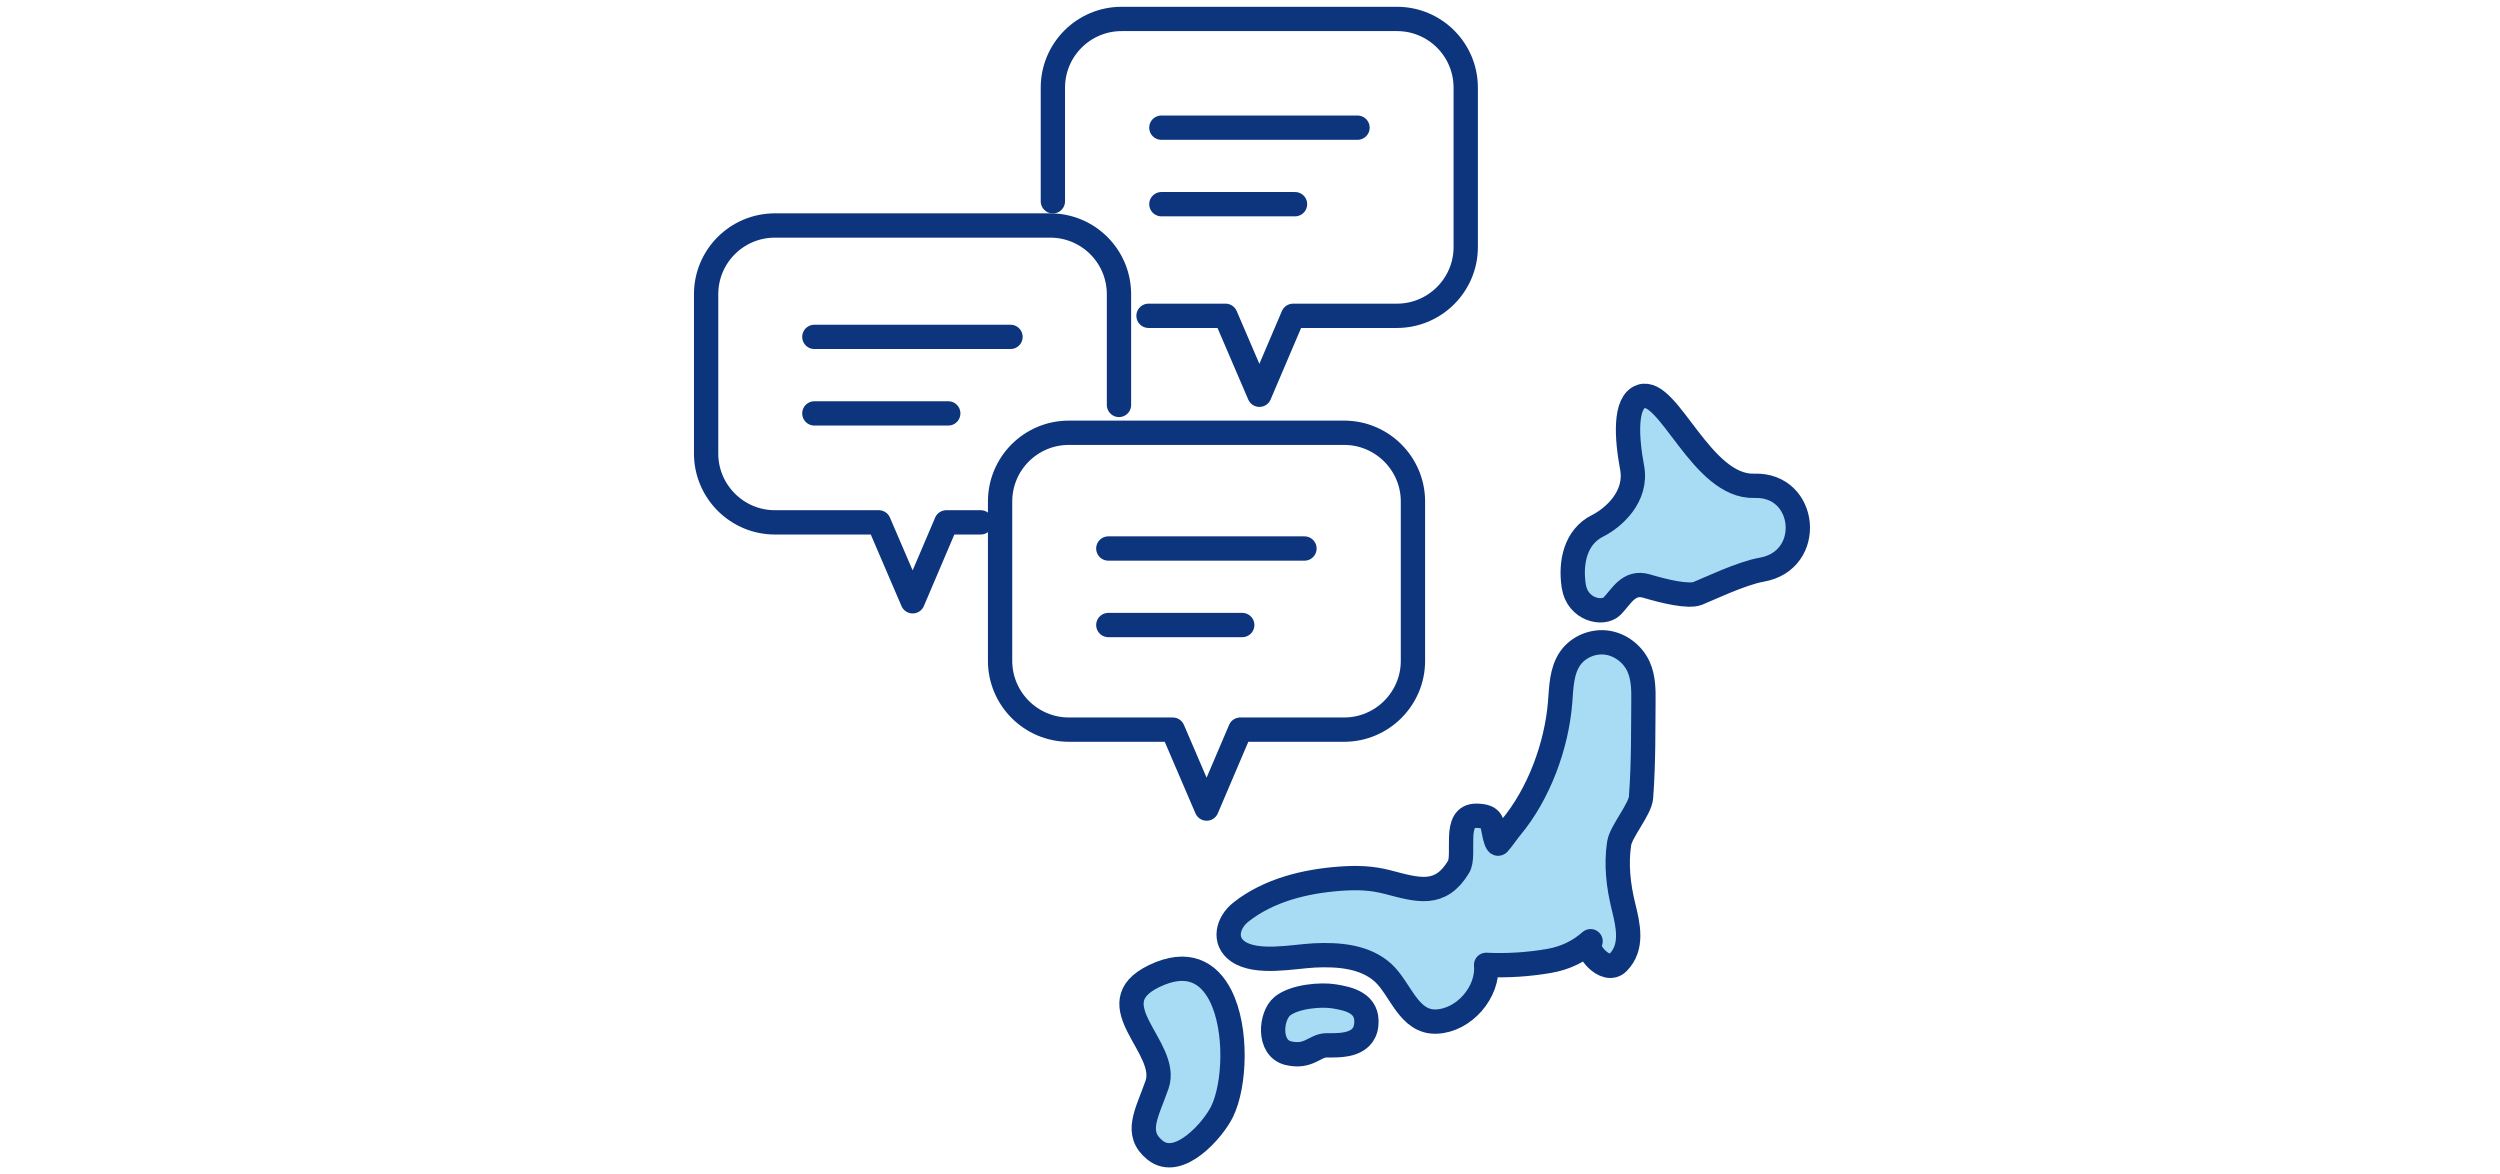 <svg width="264" height="124" viewBox="0 0 264 124" fill="none" xmlns="http://www.w3.org/2000/svg">
<g clip-path="url(#clip0_1296_17885)">
<path d="M122.641 13.482H143.353" stroke="#0C357D" stroke-width="2.567" stroke-miterlimit="10" stroke-linecap="round" stroke-linejoin="round"/>
<path d="M122.641 21.561H136.755" stroke="#0C357D" stroke-width="2.567" stroke-miterlimit="10" stroke-linecap="round" stroke-linejoin="round"/>
<path d="M117.039 57.923H137.751" stroke="#0C357D" stroke-width="2.567" stroke-miterlimit="10" stroke-linecap="round" stroke-linejoin="round"/>
<path d="M117.039 66.003H131.179" stroke="#0C357D" stroke-width="2.567" stroke-miterlimit="10" stroke-linecap="round" stroke-linejoin="round"/>
<path d="M85.996 35.574H106.708" stroke="#0C357D" stroke-width="2.567" stroke-miterlimit="10" stroke-linecap="round" stroke-linejoin="round"/>
<path d="M85.996 43.655H100.136" stroke="#0C357D" stroke-width="2.567" stroke-miterlimit="10" stroke-linecap="round" stroke-linejoin="round"/>
<path d="M149.207 52.962V69.787C149.207 73.802 145.934 77.049 141.945 77.049H130.975L127.421 85.385L123.841 77.049H112.871C108.857 77.049 105.609 73.776 105.609 69.787V52.962C105.609 48.947 108.857 45.7 112.871 45.7H141.945C145.934 45.7 149.207 48.947 149.207 52.962Z" stroke="#0C357D" stroke-width="2.567" stroke-miterlimit="10" stroke-linecap="round" stroke-linejoin="round"/>
<path d="M103.563 55.161H99.932L96.378 63.497L92.798 55.161H81.828C77.814 55.161 74.566 51.888 74.566 47.899V31.074C74.566 27.059 77.814 23.812 81.828 23.812H110.902C114.916 23.812 118.164 27.059 118.164 31.074V42.76" stroke="#0C357D" stroke-width="2.567" stroke-miterlimit="10" stroke-linecap="round" stroke-linejoin="round"/>
<path d="M111.184 21.255V9.262C111.184 5.248 114.431 2 118.446 2H147.519C151.534 2 154.781 5.248 154.781 9.262V26.088C154.781 30.102 151.508 33.35 147.519 33.35H136.549L132.995 41.686L129.415 33.35H121.284" stroke="#0C357D" stroke-width="2.567" stroke-miterlimit="10" stroke-linecap="round" stroke-linejoin="round"/>
<path d="M173.313 41.859C171.515 42.458 171.771 46.289 172.349 49.369C172.928 52.45 170.388 54.683 168.691 55.534C166.377 56.691 165.803 59.385 166.189 61.892C166.574 64.394 169.269 64.972 170.233 64.012C171.197 63.052 171.968 61.317 173.891 61.892C175.819 62.47 178.321 63.048 179.285 62.663C180.249 62.277 183.937 60.517 186.028 60.161C191.615 59.197 190.844 51.108 185.257 51.301C179.671 51.49 176.205 40.895 173.313 41.859Z" fill="#A7DCF4" stroke="#0C357D" stroke-width="2.567" stroke-miterlimit="10" stroke-linecap="round" stroke-linejoin="round"/>
<path d="M144.278 108.234C144.53 105.917 142.43 105.468 140.905 105.217C139.463 104.978 136.689 105.225 135.423 106.248C134.157 107.27 133.872 110.694 136.043 111.214C138.214 111.729 138.834 110.388 140.079 110.388C141.315 110.384 144.027 110.552 144.278 108.234Z" fill="#A7DCF4" stroke="#0C357D" stroke-width="2.567" stroke-miterlimit="10" stroke-linecap="round" stroke-linejoin="round"/>
<path d="M128.884 105.129C127.639 102.669 125.401 101.366 121.864 103.08C115.733 106.047 123.549 110.623 122.182 114.542C121.118 117.593 119.747 119.663 121.981 121.461C124.479 123.473 128.112 119.319 129.06 117.371C130.422 114.567 130.673 108.658 128.884 105.129Z" fill="#A7DCF4" stroke="#0C357D" stroke-width="2.567" stroke-miterlimit="10" stroke-linecap="round" stroke-linejoin="round"/>
<path d="M173.039 70.416C172.435 69.071 171.119 68.052 169.657 67.86C168.194 67.667 166.639 68.325 165.801 69.54C164.892 70.856 164.875 72.566 164.749 74.163C164.389 78.71 162.524 83.844 159.515 87.431C159.242 87.754 158.53 88.776 158.245 89.07C158.048 89.271 157.817 88.144 157.796 88.047C157.528 86.844 157.646 86.182 155.927 86.144C153.346 86.094 154.804 90.251 154.025 91.542C152.093 94.744 149.754 93.994 146.54 93.152C144.826 92.703 143.288 92.661 141.506 92.791C137.835 93.059 133.98 93.994 131.038 96.316C129.646 97.414 129.139 99.375 130.736 100.477C132.722 101.844 136.599 101.001 138.812 100.892C141.368 100.766 144.164 101.001 146.054 102.724C147.923 104.429 148.748 108.021 151.72 107.878C154.62 107.74 157.193 104.756 156.933 101.89C159.163 101.994 161.401 101.852 163.601 101.471C165.344 101.169 166.782 100.435 167.964 99.392C167.171 100.092 169.535 102.971 170.855 101.651C172.494 100.008 171.916 97.669 171.429 95.683C170.901 93.529 170.646 91.295 170.981 89.07C171.17 87.8 173.198 85.474 173.294 84.2C173.579 80.382 173.512 76.707 173.546 74.104C173.563 72.859 173.55 71.56 173.039 70.416Z" fill="#A7DCF4" stroke="#0C357D" stroke-width="2.567" stroke-miterlimit="10" stroke-linecap="round" stroke-linejoin="round"/>
</g>
<defs>
<clipPath id="clip0_1296_17885">
<rect width="120" height="123.85" fill="white" transform="translate(72 0.075)"/>
</clipPath>
</defs>
</svg>
